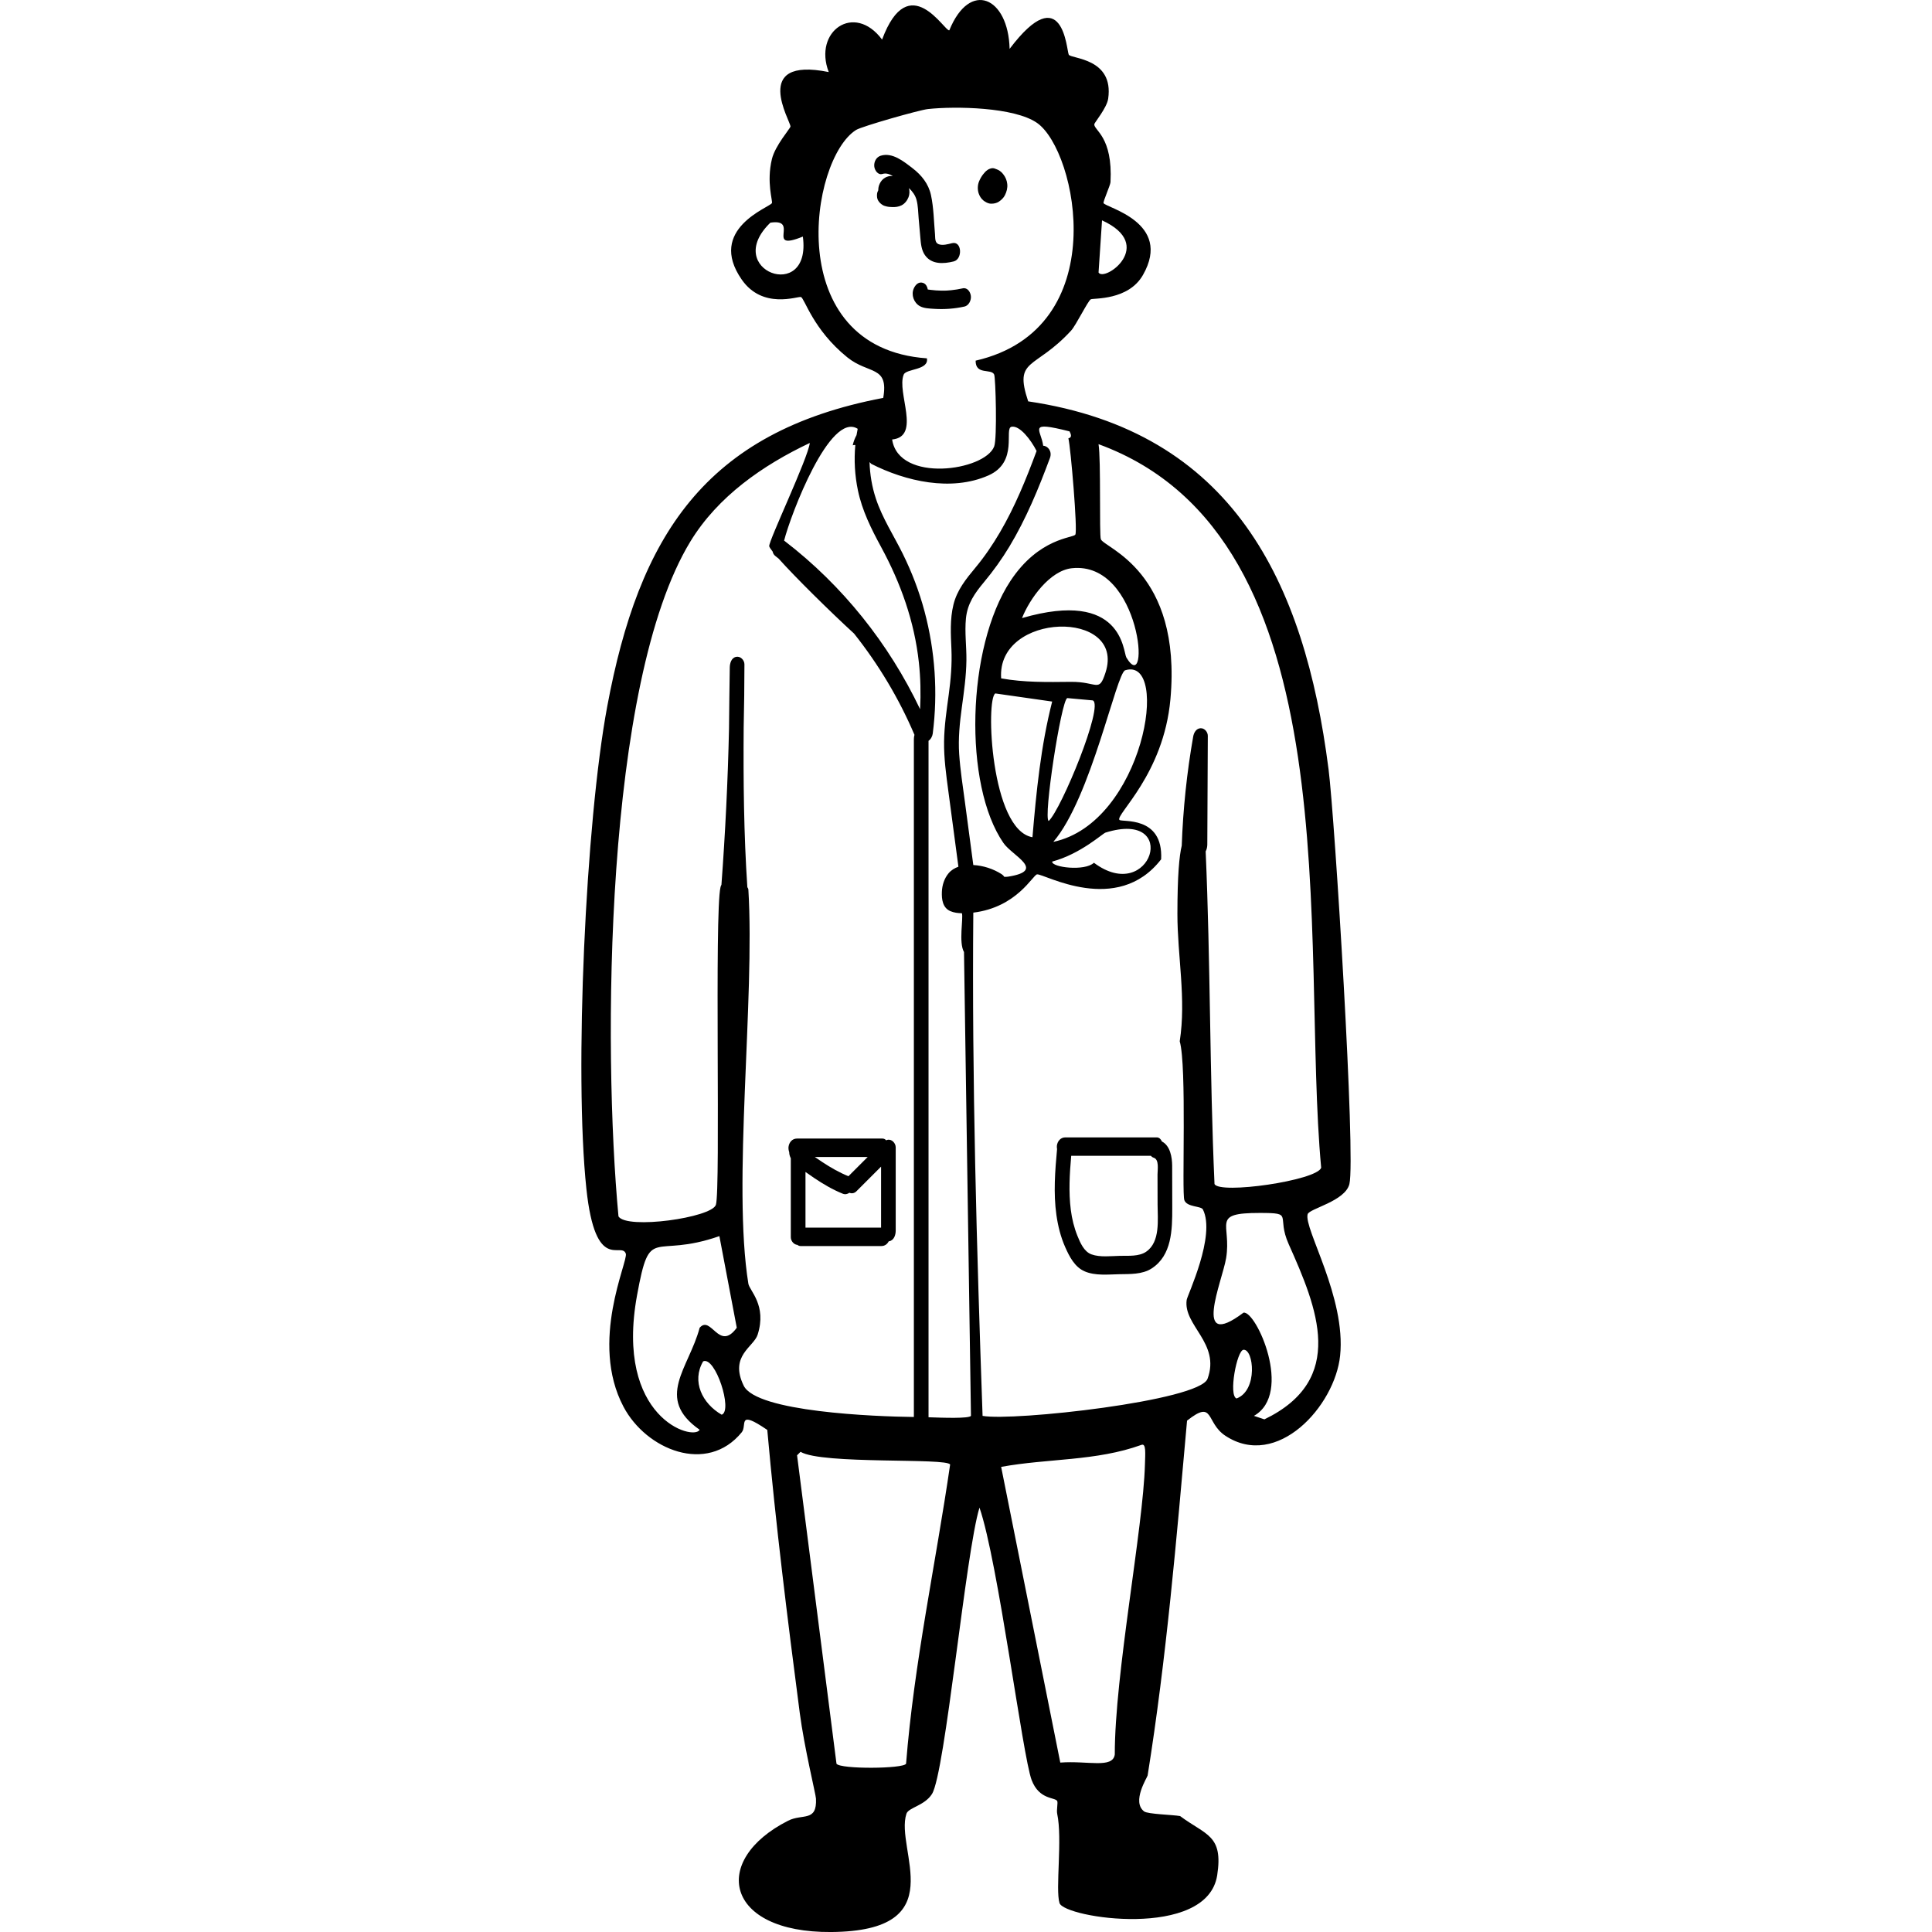 <?xml version="1.0" encoding="UTF-8"?>
<svg xmlns="http://www.w3.org/2000/svg" id="Layer_2" viewBox="0 0 1200 1200">
  <defs>
    <style>.cls-1{fill:#000;}.cls-1,.cls-2{stroke-width:0px;}.cls-2{fill:none;}</style>
  </defs>
  <g id="Layer_1-2">
    <path class="cls-1" d="M551.27,707.97c-.31.07-.59.18-.85.29-.59-.64-1.34-1.08-2.29-1.08h-53.14c-2.92,0-4.88,2.35-5.23,5.16-.11.93.03,2.15.43,3.27.02.63.09,1.27.24,1.89.17.69.46,1.31.75,1.93v49.05c0,2.26,1.85,4.58,4.11,4.74.53.44,1.17.72,1.93.72h50.23c2.1,0,3.69-1.22,4.55-2.95.11-.01.21,0,.31-.02,3.04-.64,4.03-3.98,4.03-6.65v-51.68c0-2.57-2.4-5.24-5.08-4.68ZM538.94,718.62l-11.96,11.96c-5.71-2.32-11.06-5.4-16.21-8.78-1.63-1.07-3.18-2.14-4.68-3.18h32.84ZM547.25,762.51h-46.95v-34.59c1.77,1.24,3.53,2.5,5.33,3.71,5.64,3.79,11.5,7.26,17.82,9.8,1.48.6,2.96.26,4.12-.59,1.42.61,3.06.38,4.37-.92l15.31-15.31v37.91Z"></path>
    <path class="cls-1" d="M825.16,477.6c-14.92-116.58-59.71-209.56-186.54-228.31-9.04-27.14,4.03-19.31,26.65-43.93,3.07-3.34,10.48-18.54,12.24-19.45,1.66-.85,23.31.84,32.41-15.13,18.67-32.76-23.37-41.87-24.49-44.65-.37-.92,4.22-11.1,4.32-12.96,1.52-28.28-10.3-32.18-10.08-36.01.05-.9,7.82-10.15,8.64-15.85,3.67-25.4-23.13-24.71-24.49-27.37-1.39-2.71-3.42-47.65-36.73-3.6-.8-32.19-24.68-42.95-37.45-11.52-2.7,1.21-25.05-39.05-41.77,5.76-17.27-23.21-42.84-5.16-33.13,20.17-48.83-9.83-23.47,30.79-23.77,33.85-.11,1.16-9.5,11.78-11.52,20.17-3.49,14.48.61,26.14,0,27.37-1.33,2.69-40.61,16.08-18.73,47.54,13.01,18.71,34.77,10.23,36.73,10.8,2.28.67,7.42,20.15,28.81,37.45,13.31,10.76,25.85,4.91,22.33,25.21-111.11,21.14-151.77,86.21-171.42,191.58-13.43,72.01-20.57,227.93-12.96,299.62,5.62,52.98,21.71,32.47,24.49,40.33,1.62,4.6-22.81,54.6-1.44,95.07,14.11,26.73,51.91,42.29,73.46,15.85,3.49-4.28-3.15-14.4,15.85-1.44,5.26,58.69,12.54,117.32,20.17,175.74,2.84,21.71,9.96,50.59,10.08,53.3.67,14.65-8.36,9.16-17.29,13.68-48.47,24.54-39.3,69.6,26.65,69.14,76.52-.53,39.45-51.09,46.82-73.46,1.28-3.89,11.22-4.95,15.85-12.24,8.23-12.96,20.95-150.29,29.53-177.9,11.6,33.63,26.79,154.6,32.41,169.26,4.72,12.3,14.47,10.54,15.85,12.96.59,1.03-.5,5.62,0,7.92,3.35,15.59-1.2,46.98,1.44,55.46,2.89,9.28,91.78,22.92,97.95-17.29,3.85-25.05-6.96-24.76-23.05-36.73-4.39-.82-20.06-1.16-22.33-2.88-7.94-6.02,1.97-21.13,2.16-22.33,11.68-72.87,17.94-146.9,24.49-220.39,17.04-13.5,11.39,1.18,23.77,9.36,32.17,21.28,68.06-18.47,71.3-49.7,3.77-36.28-22.65-78.95-20.17-87.87.98-3.53,23.23-7.99,25.93-18.73,4.04-16.09-9.06-227.38-12.96-257.84ZM684.49,136.86c33.82,15.46,1.5,38.53-2.16,32.41q1.08-16.21,2.16-32.41ZM478.5,138.3c18.78-2.84-3.71,18.36,20.17,8.64,5.61,41.8-50.74,20.98-20.17-8.64ZM653.52,435.75c-7.04,27.6-9.85,55.98-12.24,84.27-26.01-4.46-29.13-86.19-23.05-89.31q17.65,2.52,35.29,5.04ZM686.65,417.75c-4.16,12.84-4.89,5.58-21.61,5.76-14.46.16-28.89.43-43.21-2.16-2.88-41.39,77.62-43.1,64.82-3.6ZM662.88,433.59q7.92.72,15.85,1.44c7.2,2.86-19.61,67.82-27.37,74.9-3.49-1.68,7.7-74.58,11.52-76.34ZM654.24,522.9c23.5-27.32,39.12-104.88,44.65-106.59,28.44-8.79,11.4,94.73-44.65,106.59ZM686.65,517.14c46.81-14.56,28.4,45.39-7.2,18.73-5.6,5.42-26.31,2.89-25.93-.72,17.63-4.73,31.32-17.44,33.13-18.01ZM699.61,408.39c-2.09-3.5-2.07-42.7-64.82-24.49,4.79-12.05,17.29-29.51,30.97-30.97,43.3-4.62,49.09,80.93,33.85,55.46ZM664.32,267.94c2.35,4.33-.77,4.11-.72,4.32,1.43,5.73,5.79,57.17,4.32,59.78-1.24,2.21-22.51,1.79-40.33,28.81-27.28,41.35-29.27,126.68-4.32,162.77,5.53,8,26.89,17.12,2.88,20.89-.49.08-1.4.12-2.34.13-.42-.65-.98-1.23-1.7-1.69-5.21-3.32-11.37-5.31-17.57-5.66-1.75-13.12-3.49-26.23-5.24-39.35-1.31-9.82-2.86-19.64-3.53-29.53-.66-9.81.34-19.47,1.66-29.18,1.32-9.69,2.72-19.35,2.83-29.15.1-8.63-1.14-17.31-.3-25.92.9-9.25,5.45-15.66,11.25-22.62,5.79-6.94,11.05-14.27,15.72-22.01,10.45-17.34,18.19-36.16,25.22-55.09,1.51-4.06-1.31-7.51-4.2-7.57-1.36-10.32-10.26-15.63,16.38-8.93ZM531.8,80.68c3.51-2.18,39.21-12.38,44.65-12.96,16.94-1.82,53.57-1.23,67.7,8.64,24.85,17.36,47.9,127.87-38.17,147.65-.1,9.18,9.79,4.68,11.52,8.64.9,2.04,1.94,39.56,0,44.65-5.82,15.25-59.28,22.84-63.38-4.32,18.24-1.81,2.62-29.35,7.2-40.33,1.57-3.76,15.74-2.62,14.4-10.08-90.6-6.42-72.77-123.99-43.93-141.89ZM532.73,266.34c-.27,1.31-.52,2.62-.73,3.94-1.07,1.96-1.87,4.05-2.36,6.3.59-.18,1.13-.22,1.61-.15-.86,9.38-.32,18.86,1.61,28.11,2.63,12.63,8.3,23.97,14.42,35.23,12.19,22.46,20.65,46.14,23.44,71.66,1.06,9.68,1.26,19.38.77,29.07-19.43-40.81-48.21-76.88-84.13-104.47-.12-.09-.23-.14-.35-.22,4.09-16.16,28.51-80.44,45.72-69.47ZM448.25,878.7c-12.09-6.96-18.78-20.69-11.52-33.13,7.55-3.43,18.59,30.71,11.52,33.13ZM434.57,824.68c-6.68,25.2-28.05,43.78,0,63.38-3.7,7.12-52.85-7.15-38.89-83.55,8.18-44.77,9.29-22.15,51.14-36.73q5.4,28.45,10.8,56.9c-11.03,15.17-15.89-8.11-23.05,0ZM461.94,860.69c-9.1-18.62,6.2-24.01,8.64-31.69,5.85-18.35-5.05-27.27-5.76-31.69-10-61.8,4.16-176.58,0-244.88-.02-.37-.29-.86-.63-1.38-2.2-33.01-2.53-66.1-2.28-99.18.29-13.07.45-26.15.47-39.23,0-2.62-2.4-5.17-5.08-4.68-3.08.57-3.99,4.04-4.03,6.65-.18,12.7-.37,25.4-.47,38.1-.72,32.31-2.31,64.59-4.7,96.82-.25.49-.46.98-.57,1.46-3.88,16.22.15,187.95-2.88,197.34-2.59,8.01-55.4,15.45-60.5,7.2-9.75-103.86-8.82-331.36,44.65-419.18,17.09-28.07,45.1-47.45,74.18-61.22-1.05,9.36-25.52,60.67-25.21,64.1.05.52.83,1.71,2.13,3.35.22,1.07.74,2.04,1.67,2.75.7.53,1.37,1.1,2.06,1.64,10.25,11.5,31.79,32.75,46.85,46.56,15.2,19.16,27.89,40.3,37.51,62.88-.25.91-.37,1.85-.37,2.7v421c-24.26-.26-97.74-3.16-105.69-19.43ZM562.77,1095.49c-1.67,3.18-40.8,3.47-43.21,0q-12.24-95.79-24.49-191.58,1.08-1.08,2.16-2.16c13.3,8,91.18,3.58,92.91,7.92-9.02,61.97-22.42,123.33-27.37,185.82ZM576.73,880.29v-420.16c1.45-.98,2.41-2.86,2.62-4.51,3.24-25.34,1.48-51.16-5.09-75.84-3.3-12.39-7.89-24.4-13.57-35.89-5.61-11.35-12.65-22.07-16.65-34.16-2.45-7.4-3.72-15.04-3.95-22.72.34.37.69.74,1.07,1.1,21.26,10.82,49.63,17.38,72.74,7.2,18.98-8.36,9.48-29.34,14.4-30.25,5.06-.93,11.94,7.97,15.56,15.07-.03.07-.06.12-.09.19-6.41,17.26-13.36,34.4-22.69,50.32-4.53,7.72-9.57,15.15-15.3,22.03-5.82,6.99-11.37,13.87-13.58,22.9-2.23,9.08-1.65,18.41-1.25,27.67.41,9.49-.39,18.76-1.67,28.17-1.31,9.69-2.77,19.35-2.9,29.15-.14,10.39,1.3,20.67,2.67,30.94,2.08,15.61,4.16,31.23,6.24,46.84-2.34.83-4.49,2.13-6.1,4.05-2.69,3.23-4,7.36-4.17,11.53-.19,4.64.44,9.95,5.3,12.02,2.2.94,4.67,1.25,7.14,1.29.97,3.26-2.11,18.21,1.3,24.1q2.16,144.05,4.32,288.09c-1.25,1.76-17.37,1.19-26.37.87ZM711.14,909.67c-1.07,39.38-18.77,130.38-18.73,180.06-1.25,8.95-16.77,3.73-33.85,5.04q-18.37-91.83-36.73-183.66c29.03-5.32,59.01-3.48,87.15-13.68,2.98-1.09,2.35,5.24,2.16,12.24ZM768.04,868.62c-5.11-1.84.21-29.91,4.32-30.25,6.34-.52,9.08,25.26-4.32,30.25ZM785.32,881.58q-3.24-1.08-6.48-2.16c24.64-13.95,1.29-65.58-6.48-64.1-32.29,24.3-13.2-19.4-10.8-33.85,3.55-21.41-9.93-28.11,20.89-28.09,21.73.02,9.97,1.47,18.01,19.45,17.76,39.7,36.14,84.02-15.12,108.76ZM754.35,735.37c-3.06-68.79-2.48-137.79-5.49-206.55.72-1.31,1.02-2.95,1.02-4.34.1-22.48.21-44.97.31-67.45.01-2.39-2.04-4.81-4.46-4.71-2.71.11-4.19,2.74-4.61,5.14-3.95,22.42-6.31,45.08-7.12,67.8-1.53,6.24-2.67,18.36-2.69,42.3-.01,26.29,5.55,52.86,1.44,79.23,4.51,15.42,1.17,94.04,2.88,98.67,1.64,4.44,10.4,3.51,11.52,5.76,8.15,16.28-9.67,53.3-10.08,56.18-2.27,15.91,21.1,26.82,12.96,48.98-5.06,13.78-121,26.49-139.73,23.05-3.65-104.17-6.68-208.35-5.76-312.58,27.18-3.33,36.97-23.42,39.61-23.77,4.18-.55,49.72,26.09,77.06-9.36,1.35-27.48-24.68-22.82-25.93-24.49-2.45-3.3,27.47-28.35,31.69-74.9,7.23-79.66-41.17-94.02-43.21-99.39-1.05-2.76.15-49.49-1.44-59.06,158.91,58.03,125.36,310.57,138.29,449.43-2.68,7.96-63.34,16.68-66.26,10.08Z"></path>
    <path class="cls-1" d="M721.67,708.98c-.61-1.39-1.66-2.53-3.21-2.53h-56.78c-2.92,0-4.88,2.35-5.23,5.16-.07.61-.03,1.35.11,2.11-1.24,13.57-2.33,27.42-.4,40.97.98,6.85,2.65,13.6,5.46,19.94,2.58,5.82,5.89,12.37,12.08,15.03,6.51,2.81,14.46,1.93,21.37,1.78,6.78-.15,14.28.25,20.22-3.57,12.62-8.1,12.84-24.22,12.82-37.55-.02-8.76,0-17.52-.06-26.28-.04-5.32-1.2-12.4-6.39-15.06ZM711.94,777.44c-4.48,3.08-11.01,2.48-16.17,2.58-5.58.11-12.45,1.03-17.81-.9-4.66-1.68-7.03-7.25-8.75-11.52-2.08-5.16-3.4-10.57-4.1-16.08-1.43-11.18-.74-22.44.24-33.63h49.5c.44.54,1.02.97,1.78,1.21,3.48,1.12,2.33,7.53,2.33,10.36.01,6.23.03,12.45.04,18.68.02,9.22,1.8,23.21-7.06,29.29Z"></path>
    <path class="cls-1" d="M564.56,116.82c2.17,2.07,3.92,4.4,4.71,7.33.99,3.67.99,7.69,1.32,11.45.35,3.99.7,7.98,1.05,11.97.33,3.76.64,7.74,2.88,10.93,4.13,5.9,11.64,5.42,17.86,3.87,5.63-1.41,5.13-12.87-1.05-11.33-2.5.62-5.84,1.6-8.38.62-2.39-.92-2.02-3.95-2.2-6.07-.71-8.05-.8-16.47-2.5-24.38-1.51-7.01-5.86-12.44-11.46-16.73-5.39-4.14-12.48-10.01-19.74-7.77-2.81.86-4.3,3.8-4.03,6.65.22,2.33,2.26,5.55,5.08,4.68,2.32-.71,4.47.13,6.47,1.32-.98-.08-1.98-.06-2.89.2-2.71.75-4.61,2.69-5.6,5.3-.39,1.04-.58,2.17-.57,3.3-.41.75-.7,1.56-.77,2.41-.12,1.41,0,3,.83,4.21.79,1.17,1.48,1.81,2.65,2.55.73.46,1.61.68,2.43.89,1.11.29,2.28.35,3.43.39,2.08.07,4.01-.13,5.89-1.08,2.04-1.04,3.5-2.96,4.33-5.05.71-1.81.74-3.81.26-5.67,0,0,0,0,0,0Z"></path>
    <path class="cls-1" d="M610.76,124.49c1.36,1.06,2.97,1.98,4.76,2.02,1.74.04,3.52-.31,4.99-1.32,1.5-1.03,2.84-2.31,3.67-3.96,1.09-2.17,1.71-4.49,1.44-6.94-.11-1.01-.33-2.05-.72-3-.59-1.41-1.18-2.36-2.15-3.53s-2.36-2.18-3.82-2.66c-.21-.12-.44-.18-.66-.24-.72-.34-1.5-.48-2.38-.35-.6.09-1.19.35-1.74.59-.26.11-.49.24-.72.41-1.26.89-1.92,1.63-2.87,2.86-1.01,1.3-1.81,2.77-2.44,4.28-.95,2.28-1.03,5-.29,7.35.52,1.65,1.57,3.41,2.95,4.49Z"></path>
    <path class="cls-1" d="M598.99,190.43c2.78-.61,4.38-4,4.03-6.65-.33-2.51-2.15-5.32-5.08-4.68-2.33.51-4.69.91-7.06,1.15-2.42.25-3.65.31-6.18.27-2.3-.04-4.6-.2-6.88-.5-.47-.06-.95-.12-1.42-.2-.05,0-.09-.02-.14-.03-.28-1.71-1.15-3.34-2.63-3.96-2.85-1.19-4.97.88-6.06,3.31-1.78,3.98.02,8.89,3.72,10.99,2.53,1.44,6.1,1.51,8.94,1.7,6.27.41,12.63-.06,18.76-1.41Z"></path>
    <rect class="cls-2" width="1200" height="1200"></rect>
  </g>
</svg>
